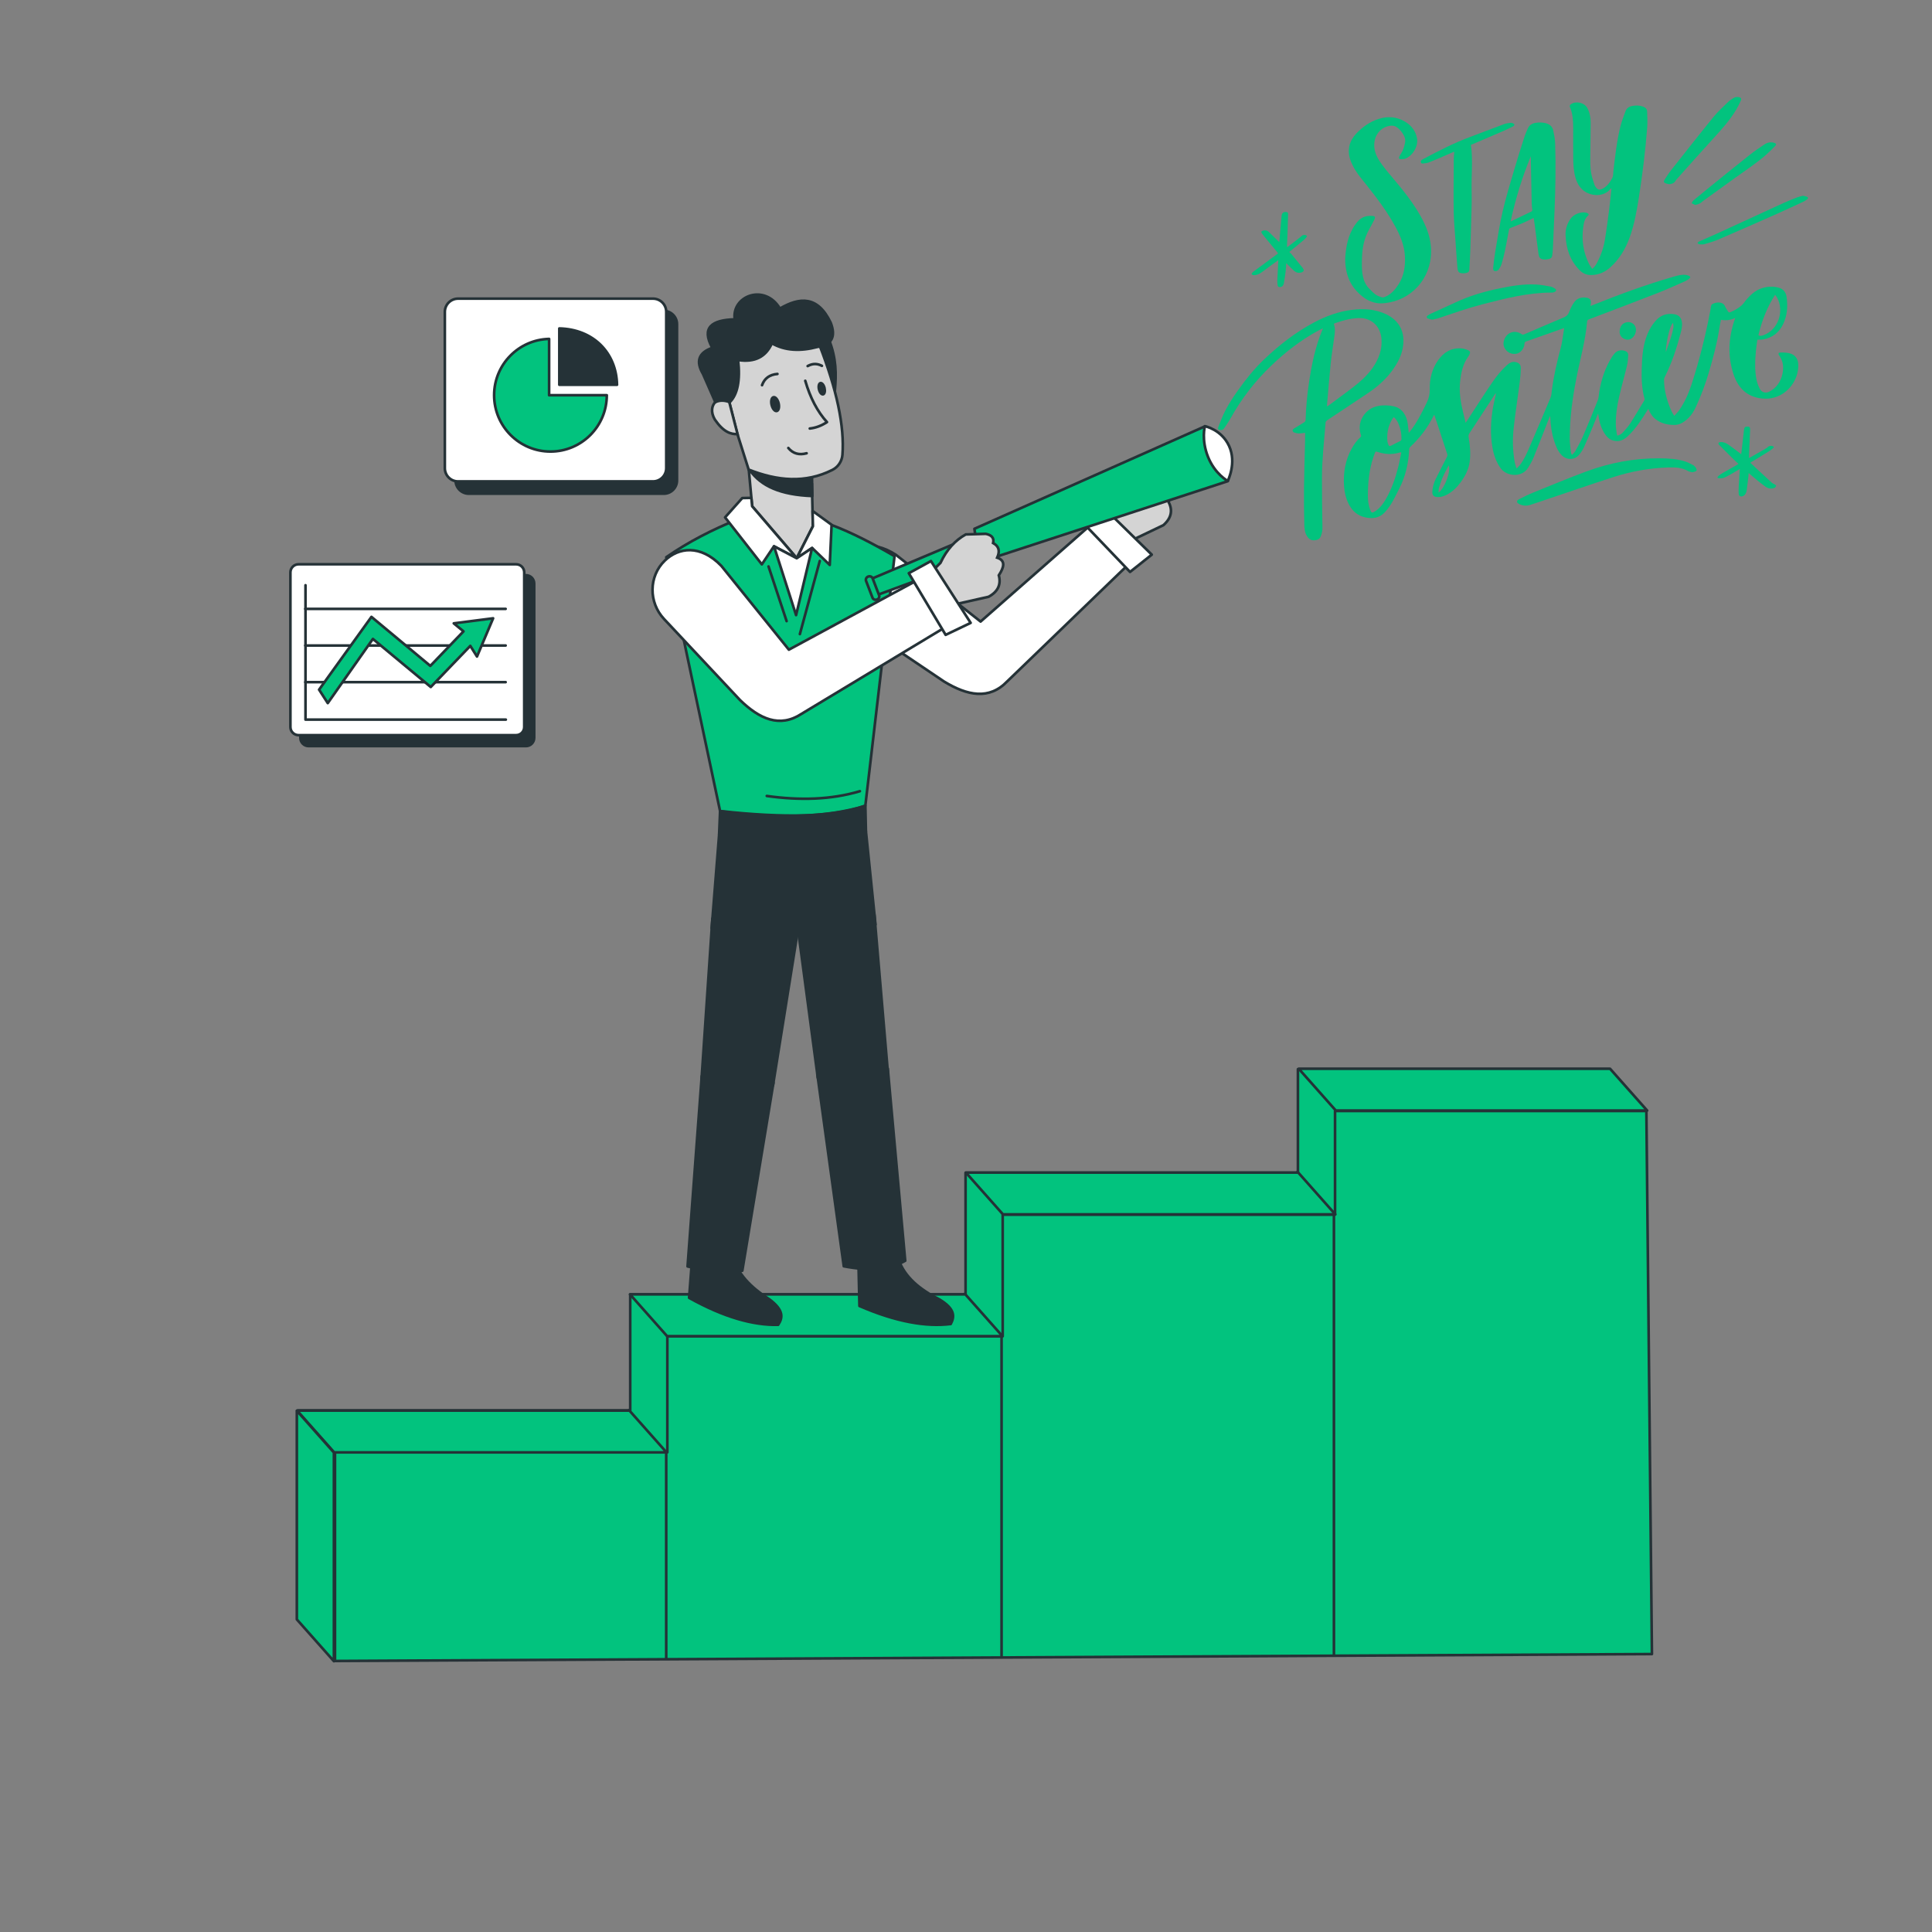 <?xml version="1.0" encoding="UTF-8"?> <svg xmlns="http://www.w3.org/2000/svg" xmlns:xlink="http://www.w3.org/1999/xlink" width="500" zoomAndPan="magnify" viewBox="0 0 375 375" height="500" preserveAspectRatio="xMidYMid meet" version="1.0"><rect x="0" y="0" width="375" height="375" fill="#808080" stroke="none"/><defs><clipPath id="6db3c86245"><path d="M 322 18.785 L 338 18.785 L 338 36 L 322 36 Z M 322 18.785 " clip-rule="nonzero"></path></clipPath><clipPath id="4c442da13f"><path d="M 236.309 60 L 273 60 L 273 105 L 236.309 105 Z M 236.309 60 " clip-rule="nonzero"></path></clipPath></defs><path stroke-linecap="round" transform="matrix(0.256, 0, 0, 0.256, 283.047, 300.651)" fill-opacity="1" fill="#ffffff" fill-rule="nonzero" stroke-linejoin="round" d="M 104.673 -261.965 C 104.673 -261.965 62.779 -261.965 62.779 -261.965 C 62.779 -261.965 63.007 75.37 63.007 75.37 C 63.007 75.37 -62.585 75.37 -62.585 75.37 C -62.585 75.37 -62.829 -261.965 -62.829 -261.965 C -62.829 -261.965 -104.677 -261.965 -104.677 -261.965 C -104.677 -261.965 -0.002 -355.367 -0.002 -355.367 C -0.002 -355.367 104.673 -261.965 104.673 -261.965 Z M 104.673 -261.965 " stroke="#253237" stroke-width="2" stroke-opacity="1" stroke-miterlimit="4"></path><path stroke-linecap="round" transform="matrix(0.256, 0, 0, 0.256, 80.993, 128.236)" fill-opacity="1" fill="#253237" fill-rule="nonzero" stroke-linejoin="round" d="M 82.398 64.771 C 82.398 64.771 -82.407 64.771 -82.407 64.771 C -85.85 64.771 -88.638 61.983 -88.638 58.54 C -88.638 58.54 -88.638 -58.536 -88.638 -58.536 C -88.638 -61.979 -85.85 -64.782 -82.407 -64.782 C -82.407 -64.782 82.398 -64.782 82.398 -64.782 C 85.841 -64.782 88.644 -61.979 88.644 -58.536 C 88.644 -58.536 88.644 58.54 88.644 58.54 C 88.644 61.983 85.841 64.771 82.398 64.771 Z M 82.398 64.771 " stroke="#253237" stroke-width="2" stroke-opacity="1" stroke-miterlimit="4"></path><path stroke-linecap="round" transform="matrix(0.256, 0, 0, 0.256, 80.672, 128.76)" fill-opacity="1" fill="#253237" fill-rule="nonzero" stroke-linejoin="round" d="M -75.945 -50.951 C -75.945 -50.951 -75.945 50.952 -75.945 50.952 C -75.945 50.952 75.957 50.952 75.957 50.952 " stroke="#253237" stroke-width="2" stroke-opacity="1" stroke-miterlimit="4"></path><path stroke-linecap="round" transform="matrix(0.256, 0, 0, 0.256, 55.051, 108.219)" fill="none" stroke-linejoin="round" d="M 23.979 47.225 C 23.979 47.225 175.881 47.225 175.881 47.225 " stroke="#253237" stroke-width="2" stroke-opacity="1" stroke-miterlimit="4"></path><path stroke-linecap="round" transform="matrix(0.256, 0, 0, 0.256, 55.051, 108.219)" fill="none" stroke-linejoin="round" d="M 23.979 74.998 C 23.979 74.998 175.881 74.998 175.881 74.998 " stroke="#253237" stroke-width="2" stroke-opacity="1" stroke-miterlimit="4"></path><path stroke-linecap="round" transform="matrix(0.256, 0, 0, 0.256, 55.051, 108.219)" fill="none" stroke-linejoin="round" d="M 23.979 102.755 C 23.979 102.755 175.881 102.755 175.881 102.755 " stroke="#253237" stroke-width="2" stroke-opacity="1" stroke-miterlimit="4"></path><path stroke-linecap="round" transform="matrix(0.256, 0, 0, 0.256, 79.061, 126.11)" fill-opacity="1" fill="#ffffff" fill-rule="nonzero" stroke-linejoin="round" d="M 82.499 64.773 C 82.499 64.773 -82.489 64.773 -82.489 64.773 C -85.887 64.773 -88.644 62.03 -88.644 58.633 C -88.644 58.633 -88.644 -58.626 -88.644 -58.626 C -88.644 -62.023 -85.887 -64.78 -82.489 -64.78 C -82.489 -64.78 82.499 -64.78 82.499 -64.78 C 85.881 -64.78 88.638 -62.023 88.638 -58.626 C 88.638 -58.626 88.638 58.633 88.638 58.633 C 88.638 62.03 85.881 64.773 82.499 64.773 Z M 82.499 64.773 " stroke="#253237" stroke-width="2" stroke-opacity="1" stroke-miterlimit="4"></path><path stroke-linecap="round" transform="matrix(0.256, 0, 0, 0.256, 78.74, 126.634)" fill="none" stroke-linejoin="round" d="M -75.951 -50.949 C -75.951 -50.949 -75.951 50.954 -75.951 50.954 C -75.951 50.954 75.951 50.954 75.951 50.954 " stroke="#253237" stroke-width="2" stroke-opacity="1" stroke-miterlimit="4"></path><path stroke-linecap="round" transform="matrix(0.256, 0, 0, 0.256, 55.051, 108.219)" fill="none" stroke-linejoin="round" d="M 16.438 38.923 C 16.438 38.923 168.34 38.923 168.34 38.923 " stroke="#253237" stroke-width="2" stroke-opacity="1" stroke-miterlimit="4"></path><path stroke-linecap="round" transform="matrix(0.256, 0, 0, 0.256, 55.051, 108.219)" fill="none" stroke-linejoin="round" d="M 16.438 66.695 C 16.438 66.695 168.34 66.695 168.34 66.695 " stroke="#253237" stroke-width="2" stroke-opacity="1" stroke-miterlimit="4"></path><path stroke-linecap="round" transform="matrix(0.256, 0, 0, 0.256, 55.051, 108.219)" fill="none" stroke-linejoin="round" d="M 16.438 94.467 C 16.438 94.467 168.34 94.467 168.34 94.467 " stroke="#253237" stroke-width="2" stroke-opacity="1" stroke-miterlimit="4"></path><path stroke-linecap="round" transform="matrix(0.256, 0, 0, 0.256, 78.825, 128.104)" fill-opacity="1" fill="#02c37e" fill-rule="nonzero" stroke-linejoin="round" d="M -65.982 22.493 C -65.982 22.493 -26.281 -32.701 -26.281 -32.701 C -26.281 -32.701 18.371 4.471 18.371 4.471 C 18.371 4.471 43.508 -21.717 43.508 -21.717 C 43.508 -21.717 36.134 -27.781 36.134 -27.781 C 36.134 -27.781 65.979 -31.62 65.979 -31.62 C 65.979 -31.62 53.745 -2.629 53.745 -2.629 C 53.745 -2.629 48.672 -10.703 48.672 -10.703 C 48.672 -10.703 18.691 20.482 18.691 20.482 C 18.691 20.482 -25.184 -15.959 -25.184 -15.959 C -25.184 -15.959 -59.4 32.7 -59.4 32.7 C -59.4 32.7 -65.982 22.493 -65.982 22.493 Z M -65.982 22.493 " stroke="#253237" stroke-width="2" stroke-opacity="1" stroke-miterlimit="4"></path><path stroke-linecap="round" transform="matrix(0.256, 0, 0, 0.256, 109.918, 78.09)" fill-opacity="1" fill="#253237" fill-rule="nonzero" stroke-linejoin="round" d="M 73.888 69.287 C 73.888 69.287 -73.886 69.287 -73.886 69.287 C -79.431 69.287 -83.94 64.792 -83.94 59.247 C -83.94 59.247 -83.94 -59.246 -83.94 -59.246 C -83.94 -64.791 -79.431 -69.285 -73.886 -69.285 C -73.886 -69.285 73.888 -69.285 73.888 -69.285 C 79.433 -69.285 83.927 -64.791 83.927 -59.246 C 83.927 -59.246 83.927 59.247 83.927 59.247 C 83.927 64.792 79.433 69.287 73.888 69.287 Z M 73.888 69.287 " stroke="#253237" stroke-width="2" stroke-opacity="1" stroke-miterlimit="4"></path><path stroke-linecap="round" transform="matrix(0.256, 0, 0, 0.256, 107.83, 75.704)" fill-opacity="1" fill="#ffffff" fill-rule="nonzero" stroke-linejoin="round" d="M 73.894 69.282 C 73.894 69.282 -73.895 69.282 -73.895 69.282 C -79.44 69.282 -83.934 64.788 -83.934 59.243 C -83.934 59.243 -83.934 -59.235 -83.934 -59.235 C -83.934 -64.795 -79.44 -69.29 -73.895 -69.29 C -73.895 -69.29 73.894 -69.29 73.894 -69.29 C 79.439 -69.29 83.933 -64.795 83.933 -59.235 C 83.933 -59.235 83.933 59.243 83.933 59.243 C 83.933 64.788 79.439 69.282 73.894 69.282 Z M 73.894 69.282 " stroke="#253237" stroke-width="2" stroke-opacity="1" stroke-miterlimit="4"></path><path stroke-linecap="round" transform="matrix(0.256, 0, 0, 0.256, 106.845, 76.715)" fill-opacity="1" fill="#02c37e" fill-rule="nonzero" stroke-linejoin="round" d="M 42.712 -0.015 C 42.712 23.583 23.577 42.702 -0.005 42.702 C -23.588 42.702 -42.723 23.583 -42.723 -0.015 C -42.723 -23.263 -24.137 -42.153 -1.026 -42.702 C -1.026 -42.702 -1.026 -0.015 -1.026 -0.015 C -1.026 -0.015 42.712 -0.015 42.712 -0.015 Z M 42.712 -0.015 " stroke="#253237" stroke-width="2" stroke-opacity="1" stroke-miterlimit="4"></path><path stroke-linecap="round" transform="matrix(0.256, 0, 0, 0.256, 114.161, 69.219)" fill-opacity="1" fill="#253237" fill-rule="nonzero" stroke-linejoin="round" d="M -21.865 -21.359 C -21.865 -21.359 -21.865 21.358 -21.865 21.358 C -21.865 21.358 21.873 21.358 21.873 21.358 C 21.416 -2.956 3.82 -20.78 -21.865 -21.359 Z M -21.865 -21.359 " stroke="#253237" stroke-width="2" stroke-opacity="1" stroke-miterlimit="4"></path><path stroke-linecap="round" transform="matrix(0.256, 0, 0, 0.256, 185.624, 260.896)" fill-opacity="1" fill="#02c37e" fill-rule="nonzero" stroke-linejoin="round" d="M -499.256 208.491 C -499.256 208.491 -499.256 50.282 -499.256 50.282 C -499.256 50.282 -247.265 50.282 -247.265 50.282 C -247.265 50.282 -247.265 -37.711 -247.265 -37.711 C -247.265 -37.711 6.997 -37.711 6.997 -37.711 C 6.997 -37.711 6.997 -129.91 6.997 -129.91 C 6.997 -129.91 258.989 -129.91 258.989 -129.91 C 258.989 -129.91 258.989 -208.489 258.989 -208.489 C 258.989 -208.489 495.046 -208.489 495.046 -208.489 C 495.046 -208.489 499.25 203.251 499.25 203.251 C 499.25 203.251 -499.256 208.491 -499.256 208.491 Z M -499.256 208.491 " stroke="#253237" stroke-width="2" stroke-opacity="1" stroke-miterlimit="4"></path><path stroke-linecap="round" transform="matrix(0.256, 0, 0, 0.256, 56.329, 206.155)" fill="none" stroke-linejoin="round" d="M 256.986 263.772 C 256.986 263.772 256.986 420.58 256.986 420.58 " stroke="#253237" stroke-width="2" stroke-opacity="1" stroke-miterlimit="4"></path><path stroke-linecap="round" transform="matrix(0.256, 0, 0, 0.256, 56.329, 206.155)" fill="none" stroke-linejoin="round" d="M 511.248 175.779 C 511.248 175.779 511.248 419.163 511.248 419.163 " stroke="#253237" stroke-width="2" stroke-opacity="1" stroke-miterlimit="4"></path><path stroke-linecap="round" transform="matrix(0.256, 0, 0, 0.256, 56.329, 206.155)" fill="none" stroke-linejoin="round" d="M 763.24 83.58 C 763.24 83.58 763.24 417.731 763.24 417.731 " stroke="#253237" stroke-width="2" stroke-opacity="1" stroke-miterlimit="4"></path><path stroke-linecap="round" transform="matrix(0.256, 0, 0, 0.256, 192.83, 269.02)" fill-opacity="1" fill="#02c37e" fill-rule="nonzero" stroke-linejoin="round" d="M -499.254 208.495 C -499.254 208.495 -499.254 50.286 -499.254 50.286 C -499.254 50.286 -247.262 50.286 -247.262 50.286 C -247.262 50.286 -247.262 -37.723 -247.262 -37.723 C -247.262 -37.723 7 -37.723 7 -37.723 C 7 -37.723 7 -129.906 7 -129.906 C 7 -129.906 258.991 -129.906 258.991 -129.906 C 258.991 -129.906 258.991 -208.485 258.991 -208.485 C 258.991 -208.485 495.048 -208.485 495.048 -208.485 C 495.048 -208.485 499.253 203.254 499.253 203.254 C 499.253 203.254 -499.254 208.495 -499.254 208.495 Z M -499.254 208.495 " stroke="#253237" stroke-width="2" stroke-opacity="1" stroke-miterlimit="4"></path><path stroke-linecap="round" transform="matrix(0.256, 0, 0, 0.256, 56.329, 206.155)" fill="none" stroke-linejoin="round" d="M 285.094 295.46 C 285.094 295.46 285.094 452.267 285.094 452.267 " stroke="#253237" stroke-width="2" stroke-opacity="1" stroke-miterlimit="4"></path><path stroke-linecap="round" transform="matrix(0.256, 0, 0, 0.256, 56.329, 206.155)" fill="none" stroke-linejoin="round" d="M 539.356 207.451 C 539.356 207.451 539.356 450.851 539.356 450.851 " stroke="#253237" stroke-width="2" stroke-opacity="1" stroke-miterlimit="4"></path><path stroke-linecap="round" transform="matrix(0.256, 0, 0, 0.256, 56.329, 206.155)" fill="none" stroke-linejoin="round" d="M 791.347 115.268 C 791.347 115.268 791.347 449.419 791.347 449.419 " stroke="#253237" stroke-width="2" stroke-opacity="1" stroke-miterlimit="4"></path><path stroke-linecap="round" transform="matrix(0.256, 0, 0, 0.256, 93.519, 277.853)" fill-opacity="1" fill="#02c37e" fill-rule="nonzero" stroke-linejoin="round" d="M -140.049 -15.849 C -140.049 -15.849 -111.942 15.839 -111.942 15.839 C -111.942 15.839 140.05 15.839 140.05 15.839 C 140.05 15.839 111.942 -15.849 111.942 -15.849 C 111.942 -15.849 -140.049 -15.849 -140.049 -15.849 Z M -140.049 -15.849 " stroke="#253237" stroke-width="2" stroke-opacity="1" stroke-miterlimit="4"></path><path stroke-linecap="round" transform="matrix(0.256, 0, 0, 0.256, 61.214, 298.135)" fill-opacity="1" fill="#02c37e" fill-rule="nonzero" stroke-linejoin="round" d="M -14.057 63.259 C -14.057 63.259 14.05 94.947 14.05 94.947 C 14.05 94.947 14.05 -63.262 14.05 -63.262 C 14.05 -63.262 -14.057 -94.95 -14.057 -94.95 C -14.057 -94.95 -14.057 63.259 -14.057 63.259 Z M -14.057 63.259 " stroke="#253237" stroke-width="2" stroke-opacity="1" stroke-miterlimit="4"></path><path stroke-linecap="round" transform="matrix(0.256, 0, 0, 0.256, 158.424, 255.287)" fill-opacity="1" fill="#02c37e" fill-rule="nonzero" stroke-linejoin="round" d="M -141.184 -15.836 C -141.184 -15.836 -113.076 15.836 -113.076 15.836 C -113.076 15.836 141.186 15.836 141.186 15.836 C 141.186 15.836 113.078 -15.836 113.078 -15.836 C 113.078 -15.836 -141.184 -15.836 -141.184 -15.836 Z M -141.184 -15.836 " stroke="#253237" stroke-width="2" stroke-opacity="1" stroke-miterlimit="4"></path><path stroke-linecap="round" transform="matrix(0.256, 0, 0, 0.256, 223.327, 231.647)" fill-opacity="1" fill="#02c37e" fill-rule="nonzero" stroke-linejoin="round" d="M -140.047 -15.839 C -140.047 -15.839 -111.939 15.849 -111.939 15.849 C -111.939 15.849 140.037 15.849 140.037 15.849 C 140.037 15.849 111.945 -15.839 111.945 -15.839 C 111.945 -15.839 -140.047 -15.839 -140.047 -15.839 Z M -140.047 -15.839 " stroke="#253237" stroke-width="2" stroke-opacity="1" stroke-miterlimit="4"></path><path stroke-linecap="round" transform="matrix(0.256, 0, 0, 0.256, 285.898, 211.499)" fill-opacity="1" fill="#02c37e" fill-rule="nonzero" stroke-linejoin="round" d="M -132.079 -15.841 C -132.079 -15.841 -103.972 15.847 -103.972 15.847 C -103.972 15.847 132.085 15.847 132.085 15.847 C 132.085 15.847 103.978 -15.841 103.978 -15.841 C 103.978 -15.841 -132.079 -15.841 -132.079 -15.841 Z M -132.079 -15.841 " stroke="#253237" stroke-width="2" stroke-opacity="1" stroke-miterlimit="4"></path><path stroke-linecap="butt" transform="matrix(0.242, 0.086, -0.086, 0.242, 220.81, 98.794)" fill-opacity="1" fill="#d4d4d4" fill-rule="nonzero" stroke-linejoin="miter" d="M -26.426 22.605 C -26.426 22.605 -22.031 2.884 -22.031 2.884 C -23.463 -8.099 -21.811 -17.492 -17.431 -25.523 C -17.431 -25.523 -4.906 -34.014 -4.906 -34.014 C -0.744 -35.633 2.203 -34.931 3.531 -31.135 C 8.506 -31.507 11.288 -28.855 12.058 -23.439 C 18.787 -25.111 20.359 -20.076 20.253 -12.846 C 25.425 -8.051 26.425 -2.167 22.453 5.008 C 22.453 5.008 6.356 21.164 6.356 21.164 C 6.356 21.164 1.314 35.636 1.314 35.636 C 1.314 35.636 -26.426 22.605 -26.426 22.605 Z M -26.426 22.605 " stroke="#253237" stroke-width="2" stroke-opacity="1" stroke-miterlimit="10"></path><path stroke-linecap="round" transform="matrix(0.242, 0.086, -0.086, 0.242, 189.353, 114.122)" fill-opacity="1" fill="#ffffff" fill-rule="nonzero" stroke-linejoin="round" d="M -65.028 -3.436 C -65.028 -3.436 12.101 22.652 12.101 22.652 C 12.101 22.652 68.663 -78.778 68.663 -78.778 C 68.663 -78.778 107.231 -64.103 107.231 -64.103 C 107.231 -64.103 46.214 58.475 46.214 58.475 C 38.073 76.516 21.4 78.767 1.259 74.602 C 1.259 74.602 -80.062 53.699 -80.062 53.699 C -96.629 49.448 -107.24 32.761 -103.222 16.131 C -99.853 2.139 -87.161 -8.755 -65.028 -3.436 Z M -65.028 -3.436 " stroke="#253237" stroke-width="2" stroke-opacity="1" stroke-miterlimit="4"></path><path stroke-linecap="round" transform="matrix(0.242, 0.086, -0.086, 0.242, 216.583, 104.422)" fill-opacity="1" fill="#ffffff" fill-rule="nonzero" stroke-linejoin="round" d="M -20.606 -20.582 C -20.606 -20.582 -29.817 -3.826 -29.817 -3.826 C -29.817 -3.826 18.708 20.575 18.708 20.575 C 18.708 20.575 29.812 2.778 29.812 2.778 C 29.812 2.778 -20.606 -20.582 -20.606 -20.582 Z M -20.606 -20.582 " stroke="#253237" stroke-width="2" stroke-opacity="1" stroke-miterlimit="4"></path><path stroke-linecap="round" transform="matrix(0.256, 0, 0, 0.256, 151.474, 129.8)" fill-opacity="1" fill="#02c37e" fill-rule="nonzero" stroke-linejoin="round" d="M 86.541 -85.341 C 70.118 -94.939 54.076 -103.241 38.781 -109 C 38.781 -109 -32.546 -113.189 -32.546 -113.189 C -51.269 -105.587 -69.413 -96.447 -86.537 -84.564 C -86.537 -84.564 -45.739 107.907 -45.739 107.907 C 2.173 113.193 40.426 112.736 64.405 103.794 C 64.405 103.794 86.541 -85.341 86.541 -85.341 Z M 86.541 -85.341 " stroke="#253237" stroke-width="2" stroke-opacity="1" stroke-miterlimit="4"></path><path stroke-linecap="butt" transform="matrix(0.256, 0, 0, 0.256, 151.495, 99.069)" fill-opacity="1" fill="#d4d4d4" fill-rule="nonzero" stroke-linejoin="miter" d="M -24.54 -36.193 C -24.54 -36.193 -21.493 -3.18 -21.493 -3.18 C -21.493 -3.18 12.282 36.186 12.282 36.186 C 12.282 36.186 24.545 11.978 24.545 11.978 C 24.545 11.978 23.814 -19.922 23.814 -19.922 C 23.814 -19.922 -24.54 -36.193 -24.54 -36.193 Z M -24.54 -36.193 " stroke="#253237" stroke-width="2" stroke-opacity="1" stroke-miterlimit="10"></path><path stroke-linecap="round" transform="matrix(0.256, 0, 0, 0.256, 147.683, 103.09)" fill-opacity="1" fill="#ffffff" fill-rule="nonzero" stroke-linejoin="round" d="M 27.152 20.504 C 27.152 20.504 9.937 11.47 9.937 11.47 C 9.937 11.47 0.735 25.211 0.735 25.211 C 0.735 25.211 -27.144 -10.422 -27.144 -10.422 C -27.144 -10.422 -14.103 -25.062 -14.103 -25.062 C -14.103 -25.062 -7.217 -25.214 -7.217 -25.214 C -7.217 -25.214 -6.623 -18.862 -6.623 -18.862 C -6.623 -18.862 27.152 20.504 27.152 20.504 Z M 27.152 20.504 " stroke="#253237" stroke-width="2" stroke-opacity="1" stroke-miterlimit="4"></path><path stroke-linecap="round" transform="matrix(0.256, 0, 0, 0.256, 158.03, 104.417)" fill-opacity="1" fill="#ffffff" fill-rule="nonzero" stroke-linejoin="round" d="M -13.203 15.328 C -13.203 15.328 -1.564 7.574 -1.564 7.574 C -1.564 7.574 11.812 20.477 11.812 20.477 C 11.812 20.477 13.213 -10.007 13.213 -10.007 C 13.213 -10.007 -1.214 -20.488 -1.214 -20.488 C -1.214 -20.488 -0.94 -8.88 -0.94 -8.88 C -0.94 -8.88 -13.203 15.328 -13.203 15.328 Z M -13.203 15.328 " stroke="#253237" stroke-width="2" stroke-opacity="1" stroke-miterlimit="4"></path><path stroke-linecap="round" transform="matrix(0.256, 0, 0, 0.256, 153.828, 160.303)" fill-opacity="1" fill="#253237" fill-rule="nonzero" stroke-linejoin="round" d="M 55.224 -15.165 C 55.224 -15.165 55.651 4.091 55.651 4.091 C 22.059 15.167 -15.478 14.74 -55.651 6.62 C -55.651 6.62 -54.935 -11.052 -54.935 -11.052 C -12.005 -5.491 25.38 -6.131 55.224 -15.165 Z M 55.224 -15.165 " stroke="#253237" stroke-width="2" stroke-opacity="1" stroke-miterlimit="4"></path><path stroke-linecap="round" transform="matrix(0.256, 0, 0, 0.256, 154.034, 170.773)" fill-opacity="1" fill="#253237" fill-rule="nonzero" stroke-linejoin="round" d="M 54.85 -36.743 C 54.85 -36.743 62.101 33.929 62.101 33.929 C 62.101 33.929 -62.104 36.748 -62.104 36.748 C -62.104 36.748 -56.452 -34.214 -56.452 -34.214 C -56.452 -34.214 54.85 -36.743 54.85 -36.743 Z M 54.85 -36.743 " stroke="#253237" stroke-width="2" stroke-opacity="1" stroke-miterlimit="4"></path><path stroke-linecap="round" transform="matrix(0.256, 0, 0, 0.256, 163.418, 193.349)" fill-opacity="1" fill="#253237" fill-rule="nonzero" stroke-linejoin="round" d="M 24.632 -61.584 C 24.632 -61.584 34.793 57.35 34.793 57.35 C 34.793 57.35 -18.283 61.936 -18.283 61.936 C -18.283 61.936 -34.797 -61.935 -34.797 -61.935 C -34.797 -61.935 24.632 -61.584 24.632 -61.584 Z M 24.632 -61.584 " stroke="#253237" stroke-width="2" stroke-opacity="1" stroke-miterlimit="4"></path><path stroke-linecap="round" transform="matrix(0.256, 0, 0, 0.256, 167.169, 227.09)" fill-opacity="1" fill="#253237" fill-rule="nonzero" stroke-linejoin="round" d="M 20.106 -76.889 C 20.106 -76.889 33.33 68.827 33.33 68.827 C 22.056 75.332 6.685 76.886 -13.242 73.017 C -13.242 73.017 -33.32 -72.761 -33.32 -72.761 C -33.32 -72.761 20.106 -76.889 20.106 -76.889 Z M 20.106 -76.889 " stroke="#253237" stroke-width="2" stroke-opacity="1" stroke-miterlimit="4"></path><path stroke-linecap="round" transform="matrix(0.256, 0, 0, 0.256, 145.661, 194.484)" fill-opacity="1" fill="#253237" fill-rule="nonzero" stroke-linejoin="round" d="M 37.14 -61.759 C 37.14 -61.759 17.092 63.285 17.092 63.285 C 17.092 63.285 -37.143 59.522 -37.143 59.522 C -37.143 59.522 -28.84 -63.283 -28.84 -63.283 C -28.84 -63.283 37.14 -61.759 37.14 -61.759 Z M 37.14 -61.759 " stroke="#253237" stroke-width="2" stroke-opacity="1" stroke-miterlimit="4"></path><path stroke-linecap="round" transform="matrix(0.256, 0, 0, 0.256, 141.792, 227.974)" fill-opacity="1" fill="#253237" fill-rule="nonzero" stroke-linejoin="round" d="M 32.561 -69.657 C 32.561 -69.657 8.933 72.937 8.933 72.937 C -4.671 74.628 -18.519 73.302 -32.566 69.676 C -32.566 69.676 -21.81 -74.624 -21.81 -74.624 C -21.81 -74.624 32.561 -69.657 32.561 -69.657 Z M 32.561 -69.657 " stroke="#253237" stroke-width="2" stroke-opacity="1" stroke-miterlimit="4"></path><path stroke-linecap="round" transform="matrix(0.256, 0, 0, 0.256, 176.011, 251.017)" fill-opacity="1" fill="#253237" fill-rule="nonzero" stroke-linejoin="round" d="M -6.258 -25.586 C -1.581 -12.118 9.967 -2.795 24.653 4.655 C 36.703 11.876 36.277 17.741 33.291 23.317 C 14.674 25.587 -7.888 21.793 -35.919 9.652 C -35.919 9.652 -36.696 -24.9 -36.696 -24.9 C -36.696 -24.9 -6.258 -25.586 -6.258 -25.586 Z M -6.258 -25.586 " stroke="#253237" stroke-width="2" stroke-opacity="1" stroke-miterlimit="4"></path><path stroke-linecap="round" transform="matrix(0.256, 0, 0, 0.256, 142.974, 250.168)" fill-opacity="1" fill="#253237" fill-rule="nonzero" stroke-linejoin="round" d="M -3.006 -25.336 C 0.315 -11.472 10.873 -1.037 24.736 7.83 C 36.025 16.208 35.019 22.013 31.485 27.269 C 12.747 27.665 -9.343 21.662 -36.019 6.794 C -36.019 6.794 -33.368 -27.667 -33.368 -27.667 C -33.368 -27.667 -3.006 -25.336 -3.006 -25.336 Z M -3.006 -25.336 " stroke="#253237" stroke-width="2" stroke-opacity="1" stroke-miterlimit="4"></path><path stroke-linecap="round" transform="matrix(0.256, 0, 0, 0.256, 153.929, 112.718)" fill-opacity="1" fill="#ffffff" fill-rule="nonzero" stroke-linejoin="round" d="M 14.429 -24.797 C 14.429 -24.797 2.302 26.085 2.302 26.085 C 2.302 26.085 -14.425 -26.077 -14.425 -26.077 C -14.425 -26.077 2.79 -17.043 2.79 -17.043 C 2.79 -17.043 14.429 -24.797 14.429 -24.797 Z M 14.429 -24.797 " stroke="#253237" stroke-width="2" stroke-opacity="1" stroke-miterlimit="4"></path><path stroke-linecap="round" transform="matrix(0.256, 0, 0, 0.256, 157.185, 115.982)" fill-opacity="1" fill="#ffffff" fill-rule="nonzero" stroke-linejoin="round" d="M 7.551 -27.718 C 7.551 -27.718 -7.546 27.719 -7.546 27.719 " stroke="#253237" stroke-width="2" stroke-opacity="1" stroke-miterlimit="4"></path><path stroke-linecap="round" transform="matrix(0.256, 0, 0, 0.256, 150.925, 115.255)" fill-opacity="1" fill="#ffffff" fill-rule="nonzero" stroke-linejoin="round" d="M -6.852 -20.74 C -6.852 -20.74 6.859 20.728 6.859 20.728 " stroke="#253237" stroke-width="2" stroke-opacity="1" stroke-miterlimit="4"></path><path stroke-linecap="round" transform="matrix(0.256, 0, 0, 0.256, 157.867, 154.483)" fill="none" stroke-linejoin="round" d="M 35.299 -3.558 C 13.438 2.963 -10.297 3.557 -35.297 0.053 " stroke="#253237" stroke-width="2" stroke-opacity="1" stroke-miterlimit="4"></path><path stroke-linecap="round" transform="matrix(0.256, 0, 0, 0.256, 151.463, 94.655)" fill-opacity="1" fill="#253237" fill-rule="nonzero" stroke-linejoin="round" d="M 23.941 -12.626 C 23.941 -12.626 24.215 6.356 24.215 6.356 C 0.191 5.442 -14.632 -1.093 -23.285 -13.433 C -4.669 -10.112 7.747 -12.001 23.941 -12.626 Z M 23.941 -12.626 " stroke="#253237" stroke-width="2" stroke-opacity="1" stroke-miterlimit="4"></path><path stroke-linecap="round" transform="matrix(0.249, -0.061, 0.061, 0.249, 185.694, 107.19)" fill-opacity="1" fill="#02c37e" fill-rule="nonzero" stroke-linejoin="round" d="M 68.296 1.959 C 68.296 1.959 -66.679 17.17 -66.679 17.17 C -66.679 17.17 -68.294 4.313 -68.294 4.313 C -68.294 4.313 65.874 -17.169 65.874 -17.169 C 65.874 -17.169 68.296 1.959 68.296 1.959 Z M 68.296 1.959 " stroke="#253237" stroke-width="2" stroke-opacity="1" stroke-miterlimit="4"></path><path stroke-linecap="round" transform="matrix(0.249, -0.061, 0.061, 0.249, 213.741, 95.454)" fill-opacity="1" fill="#02c37e" fill-rule="nonzero" stroke-linejoin="round" d="M 95.015 15.005 C 95.015 15.005 -96.583 29.43 -96.583 29.43 C -99.932 22.014 -101.077 13.682 -99.895 4.37 C -99.895 4.37 88.054 -29.423 88.054 -29.423 C 98.123 -19.737 101.073 2.973 95.015 15.005 Z M 95.015 15.005 " stroke="#253237" stroke-width="2" stroke-opacity="1" stroke-miterlimit="4"></path><path stroke-linecap="round" transform="matrix(0.249, -0.061, 0.061, 0.249, 236.678, 87.894)" fill-opacity="1" fill="#ffffff" fill-rule="nonzero" stroke-linejoin="round" d="M -5.859 -22.216 C -5.859 -22.216 -11.047 -12.951 -9.078 0.95 C -7.095 14.855 1.102 22.212 1.102 22.212 C 1.102 22.212 11.049 10.574 8.378 -3.28 C 5.771 -16.821 -5.859 -22.216 -5.859 -22.216 Z M -5.859 -22.216 " stroke="#253237" stroke-width="2" stroke-opacity="1" stroke-miterlimit="4"></path><path stroke-linecap="round" transform="matrix(0.249, -0.061, 0.061, 0.249, 169.367, 114.142)" fill-opacity="1" fill="#02c37e" fill-rule="nonzero" stroke-linejoin="round" d="M 1.16 9.238 C -0.299 9.428 -1.617 8.475 -1.787 7.131 C -1.787 7.131 -3.504 -6.458 -3.504 -6.458 C -3.671 -7.817 -2.626 -9.065 -1.167 -9.255 C 0.288 -9.429 1.61 -8.491 1.792 -7.128 C 1.792 -7.128 3.494 6.456 3.494 6.456 C 3.661 7.815 2.63 9.067 1.16 9.238 Z M 1.16 9.238 " stroke="#253237" stroke-width="2" stroke-opacity="1" stroke-miterlimit="4"></path><path stroke-linecap="butt" transform="matrix(0.238, 0.096, -0.096, 0.238, 187.277, 111.499)" fill-opacity="1" fill="#d4d4d4" fill-rule="nonzero" stroke-linejoin="miter" d="M -28.28 17.361 C -28.28 17.361 -20.377 -1.227 -20.377 -1.227 C -19.795 -12.273 -16.442 -21.218 -10.686 -28.324 C -10.686 -28.324 3.175 -34.4 3.175 -34.4 C 7.56 -35.218 10.334 -34.006 10.944 -30.013 C 15.905 -29.487 18.165 -26.374 17.94 -20.911 C 24.85 -21.336 25.476 -16.085 24.068 -8.993 C 28.286 -3.352 28.199 2.614 22.969 8.949 C 22.969 8.949 4.218 21.913 4.218 21.913 C 4.218 21.913 -3.386 35.221 -3.386 35.221 C -3.386 35.221 -28.28 17.361 -28.28 17.361 Z M -28.28 17.361 " stroke="#253237" stroke-width="2" stroke-opacity="1" stroke-miterlimit="10"></path><path stroke-linecap="round" transform="matrix(0.238, 0.096, -0.096, 0.238, 153.47, 121.851)" fill-opacity="1" fill="#ffffff" fill-rule="nonzero" stroke-linejoin="round" d="M -66.176 -23.806 C -66.176 -23.806 4.933 15.886 4.933 15.886 C 4.933 15.886 78.994 -73.575 78.994 -73.575 C 78.994 -73.575 114.256 -52.132 114.256 -52.132 C 114.256 -52.132 31.963 57.298 31.963 57.298 C 20.671 73.557 3.867 72.755 -15.17 65 C -15.17 65 -91.341 29.653 -91.341 29.653 C -106.854 22.447 -114.255 4.126 -107.292 -11.502 C -101.43 -24.648 -86.966 -33.054 -66.176 -23.806 Z M -66.176 -23.806 " stroke="#253237" stroke-width="2" stroke-opacity="1" stroke-miterlimit="4"></path><path stroke-linecap="round" transform="matrix(0.238, 0.096, -0.096, 0.238, 182.369, 116.163)" fill-opacity="1" fill="#ffffff" fill-rule="nonzero" stroke-linejoin="round" d="M -16.626 -23.809 C -16.626 -23.809 -28.723 -9.015 -28.723 -9.015 C -28.723 -9.015 14.555 23.813 14.555 23.813 C 14.555 23.813 28.724 8.33 28.724 8.33 C 28.724 8.33 -16.626 -23.809 -16.626 -23.809 Z M -16.626 -23.809 " stroke="#253237" stroke-width="2" stroke-opacity="1" stroke-miterlimit="4"></path><path stroke-linecap="round" transform="matrix(0.251, -0.054, 0.054, 0.251, 161.157, 70.904)" fill-opacity="1" fill="#253237" fill-rule="nonzero" stroke-linejoin="round" d="M 3.081 -19.226 C 5.694 -4.054 2.964 7.841 -0.576 19.22 C -0.576 19.22 -5.698 -18.532 -5.698 -18.532 C -5.698 -18.532 3.081 -19.226 3.081 -19.226 Z M 3.081 -19.226 " stroke="#253237" stroke-width="2" stroke-opacity="1" stroke-miterlimit="4"></path><path stroke-linecap="butt" transform="matrix(0.251, -0.054, 0.054, 0.251, 151.878, 77.785)" fill-opacity="1" fill="#d4d4d4" fill-rule="nonzero" stroke-linejoin="miter" d="M -39.575 -7.387 C -39.575 -7.387 -38.672 16.657 -38.672 16.657 C -38.672 16.657 -35.955 45.482 -35.955 45.482 C -16.562 58.462 3.786 64.791 25.856 59.057 C 30.59 57.826 34.326 54.201 35.714 49.528 C 41.841 28.888 41.931 0.491 36.187 -35.447 C 18.469 -64.784 -19.179 -62.116 -41.939 -37.056 C -41.939 -37.056 -39.575 -7.387 -39.575 -7.387 Z M -39.575 -7.387 " stroke="#253237" stroke-width="2" stroke-opacity="1" stroke-miterlimit="10"></path><path stroke-linecap="butt" transform="matrix(0.251, -0.054, 0.054, 0.251, 139.93, 80.677)" fill-opacity="1" fill="#d4d4d4" fill-rule="nonzero" stroke-linejoin="miter" d="M 8.348 -8.674 C 3.513 -16.298 -9.35 -10.932 -5.11 1.955 C -0.66 12.69 4.297 15.37 9.35 16.295 C 9.35 16.295 8.348 -8.674 8.348 -8.674 Z M 8.348 -8.674 " stroke="#253237" stroke-width="2" stroke-opacity="1" stroke-miterlimit="10"></path><path stroke-linecap="round" transform="matrix(0.251, -0.054, 0.054, 0.251, 148.232, 65.81)" fill-opacity="1" fill="#253237" fill-rule="nonzero" stroke-linejoin="round" d="M -35.077 41.255 C -28.239 36.812 -23.823 27.163 -22.249 11.422 C -10.223 16.019 -1.141 13.396 5.372 4.429 C 14.045 12.173 25.359 14.997 38.535 14.356 C 49.521 15.147 53.866 9.689 52.104 -1.453 C 46.801 -23.571 33.244 -25.302 16.835 -19.962 C 9.549 -41.258 -17.045 -36.958 -18.249 -19.16 C -35.247 -22.359 -44.468 -18.504 -39.361 -1.662 C -50.299 -0.34 -53.872 5.658 -50.422 16.116 C -50.422 16.116 -45.756 38.956 -45.756 38.956 C -42.164 38.041 -38.612 38.988 -35.077 41.255 Z M -35.077 41.255 " stroke="#253237" stroke-width="2" stroke-opacity="1" stroke-miterlimit="4"></path><path stroke-linecap="round" transform="matrix(0.251, -0.054, 0.054, 0.251, 157.94, 78.345)" fill="none" stroke-linejoin="round" d="M -2.608 -18.229 C -1.662 -4.801 1.51 6.518 6.87 15.765 C 1.948 17.657 -2.598 18.227 -6.862 17.767 " stroke="#253237" stroke-width="2" stroke-opacity="1" stroke-miterlimit="4"></path><path stroke-linecap="round" transform="matrix(0.251, -0.054, 0.054, 0.251, 149.384, 73.58)" fill="none" stroke-linejoin="round" d="M 6.586 -2.555 C 0.686 -3.303 -3.702 -1.359 -6.585 3.306 " stroke="#253237" stroke-width="2" stroke-opacity="1" stroke-miterlimit="4"></path><path stroke-linecap="round" transform="matrix(0.251, -0.054, 0.054, 0.251, 158.109, 70.863)" fill="none" stroke-linejoin="round" d="M 5.288 1.725 C 2.56 -0.526 -0.705 -1.722 -5.277 -0.378 " stroke="#253237" stroke-width="2" stroke-opacity="1" stroke-miterlimit="4"></path><path stroke-linecap="round" transform="matrix(0.251, -0.054, 0.054, 0.251, 150.451, 78.438)" fill-opacity="1" fill="#253237" fill-rule="nonzero" stroke-linejoin="round" d="M -2.701 0.061 C -2.633 3.02 -1.364 5.394 0.124 5.354 C 1.609 5.329 2.768 2.897 2.7 -0.062 C 2.631 -3.021 1.363 -5.395 -0.125 -5.355 C -1.614 -5.315 -2.769 -2.898 -2.701 0.061 Z M -2.701 0.061 " stroke="#253237" stroke-width="2" stroke-opacity="1" stroke-miterlimit="4"></path><path stroke-linecap="round" transform="matrix(0.251, -0.054, 0.054, 0.251, 159.503, 75.448)" fill-opacity="1" fill="#253237" fill-rule="nonzero" stroke-linejoin="round" d="M -2.138 0.045 C -2.078 2.457 -1.087 4.382 0.102 4.356 C 1.277 4.327 2.181 2.355 2.136 -0.054 C 2.072 -2.451 1.081 -4.377 -0.093 -4.347 C -1.283 -4.321 -2.187 -2.349 -2.138 0.045 Z M -2.138 0.045 " stroke="#253237" stroke-width="2" stroke-opacity="1" stroke-miterlimit="4"></path><path stroke-linecap="round" transform="matrix(0.251, -0.054, 0.054, 0.251, 154.798, 87.507)" fill="none" stroke-linejoin="round" d="M 6.343 3.246 C 0.402 3.565 -3.817 1.292 -6.346 -3.564 " stroke="#253237" stroke-width="2" stroke-opacity="1" stroke-miterlimit="4"></path><path fill="#02c37e" d="M 309.047 52.188 C 309.535 51.797 309.809 51.34 310.051 50.871 C 310.742 49.535 311.242 48.129 311.488 46.656 C 311.832 44.613 312.09 42.555 312.359 40.496 C 312.512 39.332 312.613 38.164 312.738 36.996 C 312.75 36.859 312.758 36.723 312.773 36.52 C 312.68 36.602 312.629 36.637 312.59 36.68 C 311.41 38.113 309.352 38.086 308.035 37.418 C 306.832 36.809 306.18 35.773 305.809 34.531 C 305.461 33.355 305.383 32.133 305.363 30.918 C 305.332 28.855 305.359 26.789 305.355 24.727 C 305.352 23.383 305.262 22.055 304.73 20.797 C 304.625 20.543 304.719 20.359 304.938 20.211 C 305.941 19.543 307.539 19.922 308.102 20.98 C 308.57 21.855 308.746 22.812 308.75 23.781 C 308.754 25.664 308.691 27.543 308.684 29.422 C 308.676 31.008 308.586 32.598 308.961 34.16 C 309.105 34.75 309.309 35.324 309.5 35.898 C 309.551 36.051 309.641 36.191 309.738 36.324 C 310.113 36.852 310.461 36.93 311.035 36.641 C 311.953 36.184 312.496 35.371 312.953 34.523 C 313.148 34.164 313.102 33.676 313.152 33.246 C 313.504 30.301 313.812 27.348 314.539 24.465 C 314.785 23.488 315.16 22.547 315.504 21.598 C 315.711 21.02 316.164 20.699 316.766 20.574 C 317.496 20.426 318.219 20.438 318.926 20.691 C 319.379 20.852 319.691 21.164 319.707 21.641 C 319.742 22.68 319.801 23.727 319.719 24.762 C 319.367 29.258 318.828 33.734 318.125 38.188 C 317.695 40.906 317.234 43.617 316.273 46.211 C 315.457 48.402 314.281 50.367 312.508 51.934 C 311.496 52.828 310.316 53.344 308.949 53.387 C 308.035 53.414 307.281 53.125 306.605 52.445 C 304.719 50.551 303.969 48.219 303.875 45.633 C 303.832 44.504 304.168 43.445 304.812 42.496 C 305.414 41.609 306.781 41.051 307.836 41.27 C 307.961 41.297 308.09 41.348 308.199 41.414 C 308.363 41.516 308.418 41.691 308.266 41.824 C 307.527 42.457 307.398 43.355 307.289 44.211 C 306.977 46.621 307.316 48.957 308.398 51.156 C 308.57 51.508 308.816 51.824 309.047 52.188 Z M 309.047 52.188 " fill-opacity="1" fill-rule="nonzero"></path><path fill="#02c37e" d="M 261.098 50.215 C 261.219 48.07 261.586 45.738 262.984 43.688 C 263.516 42.902 264.152 42.23 265.105 42 C 265.539 41.891 266.012 41.879 266.457 41.918 C 266.895 41.957 266.98 42.195 266.781 42.586 C 266.434 43.262 266.082 43.941 265.711 44.605 C 264.805 46.23 264.441 47.992 264.371 49.828 C 264.324 51.098 264.277 52.371 264.539 53.629 C 264.734 54.559 265.121 55.402 265.816 56.078 C 266.203 56.461 266.574 56.871 267.016 57.18 C 267.371 57.43 267.809 57.582 268.23 57.707 C 268.414 57.762 268.66 57.688 268.855 57.605 C 270.023 57.121 270.805 56.211 271.465 55.176 C 272.523 53.52 272.785 51.68 272.695 49.77 C 272.594 47.617 271.777 45.695 270.754 43.84 C 269.184 40.992 267.23 38.406 265.207 35.867 C 264.258 34.68 263.246 33.527 262.578 32.145 C 262.387 31.754 262.195 31.359 262.066 30.945 C 261.449 29.008 261.945 27.277 263.309 25.859 C 264.492 24.629 265.895 23.625 267.566 23.09 C 269.344 22.52 271.078 22.641 272.684 23.594 C 273.938 24.336 274.809 25.438 275.051 26.91 C 275.301 28.422 274.164 30.297 272.723 30.809 C 272.445 30.906 272.125 30.906 271.828 30.891 C 271.555 30.883 271.48 30.672 271.582 30.445 C 271.672 30.227 271.797 30.016 271.93 29.816 C 272.352 29.168 272.578 28.445 272.715 27.691 C 272.797 27.254 272.746 26.824 272.551 26.418 C 272.207 25.711 271.723 25.102 271.07 24.668 C 270.52 24.297 269.871 24.355 269.266 24.531 C 267.883 24.922 266.902 26.207 266.762 27.684 C 266.645 28.883 266.969 29.949 267.59 30.965 C 268.422 32.328 269.477 33.516 270.5 34.734 C 272.438 37.047 274.32 39.402 275.793 42.047 C 276.793 43.852 277.555 45.738 277.734 47.816 C 278.211 53.293 274.641 57.707 269.766 58.688 C 268.707 58.902 267.633 59 266.59 58.68 C 266.004 58.5 265.414 58.25 264.918 57.898 C 262.328 56.062 261.105 53.637 261.098 50.215 Z M 261.098 50.215 " fill-opacity="1" fill-rule="nonzero"></path><path fill="#02c37e" d="M 297.68 42.297 C 296.934 42.652 296.246 43.004 295.535 43.309 C 294.738 43.652 293.914 43.945 293.109 44.273 C 293.02 44.312 292.926 44.445 292.902 44.547 C 292.637 45.91 292.402 47.281 292.121 48.641 C 291.938 49.512 291.711 50.375 291.457 51.227 C 291.352 51.586 291.156 51.922 290.957 52.246 C 290.871 52.391 290.695 52.52 290.535 52.574 C 290.066 52.73 289.766 52.508 289.816 52.023 C 289.934 50.957 290.047 49.887 290.23 48.828 C 290.676 46.227 291.062 43.613 291.66 41.047 C 292.297 38.297 293.129 35.594 293.922 32.887 C 294.555 30.719 295.25 28.566 295.938 26.414 C 296.098 25.922 296.328 25.449 296.531 24.969 C 296.812 24.309 297.336 23.969 298.031 23.848 C 298.695 23.734 299.355 23.742 300.012 23.906 C 300.758 24.098 301.309 24.539 301.473 25.289 C 301.66 26.137 301.828 27 301.855 27.859 C 302 32.191 301.914 36.527 301.738 40.859 C 301.637 43.301 301.527 45.742 301.418 48.184 C 301.395 48.66 301.34 49.137 301.285 49.609 C 301.246 49.961 301.035 50.184 300.691 50.262 C 300.48 50.312 300.266 50.359 300.051 50.367 C 299.047 50.395 298.746 50.172 298.609 49.195 C 298.352 47.355 298.129 45.512 297.887 43.672 C 297.828 43.23 297.754 42.793 297.68 42.297 Z M 293.211 42.969 C 293.309 42.938 293.352 42.93 293.391 42.91 C 294.688 42.289 295.984 41.672 297.277 41.035 C 297.355 40.996 297.418 40.836 297.414 40.734 C 297.391 40.344 297.312 39.957 297.305 39.566 C 297.242 36.785 297.191 34.004 297.137 31.227 C 297.137 31.074 297.141 30.922 297.141 30.77 C 297.145 30.617 297.141 30.469 297.141 30.316 C 295.438 34.41 294.16 38.617 293.211 42.969 Z M 293.211 42.969 " fill-opacity="1" fill-rule="nonzero"></path><path fill="#02c37e" d="M 282.242 29.438 C 281.711 29.668 281.207 29.895 280.699 30.109 C 279.59 30.586 278.484 31.086 277.359 31.523 C 276.965 31.676 276.512 31.707 276.082 31.746 C 276.066 31.746 276.047 31.746 276.031 31.742 C 275.777 31.699 275.691 31.383 275.836 31.172 C 275.852 31.148 275.871 31.129 275.887 31.105 C 275.977 31.004 276.113 30.938 276.238 30.871 C 279.223 29.281 282.227 27.742 285.402 26.559 C 287.598 25.738 289.785 24.891 291.984 24.078 C 292.355 23.941 292.766 23.898 293.16 23.844 C 293.312 23.824 293.492 23.859 293.637 23.922 C 293.766 23.98 293.914 24.09 293.945 24.207 C 293.969 24.285 293.824 24.457 293.715 24.512 C 293.105 24.824 292.488 25.129 291.859 25.402 C 289.816 26.285 287.77 27.152 285.727 28.027 C 285.645 28.059 285.566 28.098 285.508 28.121 C 285.914 31.023 285.582 33.914 285.637 36.801 C 285.656 37.809 285.672 38.812 285.645 39.816 C 285.57 42.867 285.477 45.922 285.371 48.973 C 285.336 50.102 285.254 51.227 285.199 52.355 C 285.18 52.719 284.965 52.902 284.633 52.973 C 284.453 53.012 284.266 53.047 284.082 53.047 C 283.23 53.059 282.953 52.836 282.887 51.996 C 282.742 50.23 282.621 48.465 282.504 46.699 C 282.379 44.879 282.199 43.059 282.164 41.234 C 282.113 38.348 282.148 35.453 282.164 32.562 C 282.172 31.582 282.137 30.594 282.262 29.621 C 282.266 29.574 282.254 29.535 282.242 29.438 Z M 282.242 29.438 " fill-opacity="1" fill-rule="nonzero"></path><path fill="#02c37e" d="M 277.977 62.055 C 277.695 61.977 277.402 61.93 277.141 61.812 C 276.867 61.684 276.855 61.461 277.09 61.27 C 277.277 61.121 277.484 60.992 277.699 60.895 C 279.254 60.18 280.824 59.496 282.371 58.762 C 285.195 57.418 288.176 56.559 291.23 55.938 C 293.531 55.469 295.852 55.09 298.211 55.227 C 299.133 55.281 300.047 55.457 300.957 55.621 C 301.258 55.676 301.547 55.844 301.812 56.008 C 301.934 56.078 302.062 56.273 302.043 56.391 C 302.02 56.508 301.84 56.629 301.703 56.691 C 301.562 56.762 301.387 56.789 301.227 56.789 C 296.57 56.793 292.113 57.93 287.652 59.09 C 284.773 59.836 281.984 60.832 279.172 61.773 C 278.793 61.898 278.391 61.961 277.977 62.055 Z M 277.977 62.055 " fill-opacity="1" fill-rule="nonzero"></path><path fill="#02c37e" d="M 339.48 88.91 C 339.738 88.766 339.949 88.656 340.152 88.539 C 341.066 88.023 341.977 87.504 342.883 86.977 C 342.984 86.918 343.066 86.836 343.148 86.754 C 343.352 86.543 343.809 86.473 344.102 86.602 C 344.301 86.695 344.352 86.824 344.172 86.969 C 343.879 87.211 343.582 87.453 343.262 87.656 C 342.18 88.328 341.086 88.984 339.996 89.652 C 339.922 89.695 339.852 89.742 339.734 89.816 C 340.191 90.246 340.629 90.66 341.07 91.074 C 342.004 91.941 342.934 92.812 343.875 93.668 C 344.027 93.809 344.242 93.875 344.422 93.992 C 344.547 94.074 344.77 94.223 344.75 94.273 C 344.695 94.438 344.574 94.645 344.43 94.699 C 343.82 94.918 343.219 94.852 342.688 94.469 C 342.156 94.09 341.641 93.688 341.133 93.273 C 340.57 92.816 340.023 92.336 339.41 91.816 C 339.391 92.09 339.383 92.301 339.359 92.508 C 339.25 93.41 339.148 94.316 339.02 95.219 C 338.984 95.461 338.898 95.719 338.762 95.914 C 338.633 96.094 338.422 96.27 338.215 96.328 C 337.77 96.457 337.488 96.234 337.473 95.77 C 337.453 95.27 337.465 94.77 337.492 94.27 C 337.551 93.211 337.625 92.148 337.699 91.031 C 337.238 91.301 336.816 91.562 336.383 91.805 C 335.832 92.113 335.289 92.449 334.711 92.695 C 334.398 92.828 334.012 92.852 333.664 92.84 C 333.336 92.828 333.27 92.641 333.512 92.422 C 333.758 92.203 334.031 92.004 334.316 91.84 C 335.277 91.277 336.25 90.738 337.215 90.188 C 337.277 90.152 337.336 90.105 337.434 90.043 C 337.129 89.758 336.836 89.5 336.562 89.227 C 335.586 88.262 334.613 87.297 333.648 86.32 C 333.617 86.285 333.59 86.246 333.57 86.199 C 333.512 86.07 333.574 85.914 333.707 85.863 C 333.766 85.84 333.828 85.82 333.891 85.812 C 334.461 85.758 334.977 85.957 335.43 86.27 C 336.195 86.805 336.938 87.379 337.688 87.938 C 337.766 87.992 337.836 88.062 337.965 88.168 C 337.992 87.93 338.02 87.734 338.039 87.539 C 338.199 86.168 338.348 84.797 338.512 83.426 C 338.574 82.938 338.664 82.848 339.031 82.809 C 339.566 82.758 339.719 82.895 339.699 83.43 C 339.625 85.156 339.551 86.879 339.48 88.605 C 339.477 88.684 339.48 88.758 339.48 88.91 Z M 339.48 88.91 " fill-opacity="1" fill-rule="nonzero"></path><path fill="#02c37e" d="M 250.262 48.902 C 250.422 49.07 250.582 49.215 250.719 49.379 C 251.418 50.227 252.113 51.078 252.797 51.934 C 252.965 52.145 253.176 52.441 252.969 52.668 C 252.809 52.848 252.484 52.93 252.223 52.953 C 251.801 52.992 251.434 52.789 251.125 52.516 C 250.719 52.156 250.34 51.762 249.953 51.383 C 249.871 51.301 249.797 51.215 249.668 51.074 C 249.621 51.668 249.602 52.188 249.539 52.699 C 249.441 53.465 249.336 54.227 249.195 54.984 C 249.129 55.352 248.941 55.656 248.512 55.715 C 248.195 55.754 248.008 55.656 247.977 55.344 C 247.93 54.938 247.918 54.523 247.938 54.113 C 247.98 53.039 248.047 51.965 248.105 50.891 C 248.109 50.785 248.105 50.684 248.105 50.504 C 247.613 50.859 247.176 51.172 246.742 51.492 C 246.172 51.91 245.609 52.344 245.031 52.754 C 244.57 53.086 244.09 53.387 243.492 53.41 C 243.402 53.41 243.309 53.426 243.23 53.398 C 243.125 53.359 242.992 53.312 242.945 53.227 C 242.914 53.172 242.988 53.023 243.055 52.949 C 243.18 52.816 243.324 52.695 243.473 52.586 C 244.969 51.477 246.469 50.375 247.969 49.27 C 247.996 49.25 248.02 49.227 248.07 49.18 C 247.988 49.066 247.914 48.949 247.828 48.848 C 246.961 47.797 246.094 46.75 245.23 45.699 C 245.145 45.602 245.066 45.496 244.992 45.391 C 244.715 45.008 244.793 44.82 245.266 44.738 C 245.637 44.672 245.977 44.715 246.262 45.004 C 246.832 45.574 247.418 46.129 247.996 46.691 C 248.078 46.773 248.168 46.852 248.309 46.984 C 248.332 46.727 248.348 46.531 248.363 46.332 C 248.496 44.84 248.613 43.348 248.762 41.855 C 248.816 41.316 249.195 41.07 249.703 41.156 C 249.91 41.191 250.023 41.273 250.016 41.52 C 249.969 42.809 249.945 44.102 249.902 45.395 C 249.879 46.133 249.84 46.871 249.809 47.609 C 249.805 47.711 249.809 47.816 249.809 47.961 C 249.891 47.922 249.941 47.902 249.98 47.875 C 250.773 47.277 251.574 46.691 252.344 46.07 C 252.59 45.875 252.762 45.598 253.121 45.605 C 253.219 45.609 253.316 45.609 253.41 45.633 C 253.68 45.703 253.738 45.84 253.566 46.055 C 253.41 46.246 253.238 46.438 253.051 46.598 C 252.199 47.309 251.336 48.008 250.48 48.715 C 250.414 48.77 250.352 48.824 250.262 48.902 Z M 250.262 48.902 " fill-opacity="1" fill-rule="nonzero"></path><g clip-path="url(#6db3c86245)"><path fill="#02c37e" d="M 323.98 35.754 C 323.762 35.699 323.531 35.672 323.32 35.594 C 322.949 35.449 322.859 35.242 323.074 34.906 C 323.465 34.293 323.859 33.676 324.309 33.105 C 327.059 29.621 329.797 26.125 332.602 22.684 C 333.469 21.617 334.516 20.691 335.5 19.723 C 335.77 19.461 336.109 19.27 336.43 19.059 C 336.738 18.852 337.094 18.789 337.461 18.844 C 337.902 18.906 338.066 19.141 337.879 19.555 C 337.605 20.168 337.309 20.773 336.961 21.348 C 335.746 23.352 334.195 25.086 332.617 26.809 C 330.184 29.465 327.797 32.164 325.391 34.848 C 325.258 34.996 325.18 35.199 325.039 35.344 C 324.754 35.633 324.383 35.719 323.98 35.754 Z M 323.98 35.754 " fill-opacity="1" fill-rule="nonzero"></path></g><path fill="#02c37e" d="M 329.129 39.762 C 329.086 39.762 329.035 39.777 329 39.758 C 328.777 39.66 328.559 39.555 328.34 39.453 C 328.453 39.266 328.527 39.035 328.688 38.902 C 329.805 37.969 330.938 37.047 332.07 36.129 C 334.633 34.062 337.184 31.988 339.766 29.945 C 340.633 29.258 341.566 28.648 342.488 28.027 C 342.938 27.719 343.449 27.566 344.008 27.641 C 344.16 27.66 344.312 27.695 344.449 27.75 C 344.762 27.879 344.824 28.055 344.594 28.297 C 344.066 28.848 343.527 29.383 342.961 29.895 C 341.035 31.625 338.855 33.02 336.766 34.535 C 334.738 36.008 332.699 37.465 330.668 38.934 C 330.449 39.094 330.262 39.297 330.027 39.438 C 329.758 39.598 329.141 39.789 329.129 39.762 Z M 329.129 39.762 " fill-opacity="1" fill-rule="nonzero"></path><path fill="#02c37e" d="M 349.941 38 C 350.215 38.059 350.449 38.078 350.66 38.16 C 350.988 38.281 351.02 38.496 350.742 38.707 C 350.535 38.863 350.316 39.012 350.078 39.121 C 348.371 39.918 346.668 40.723 344.945 41.488 C 341.18 43.156 337.41 44.82 333.625 46.449 C 332.73 46.836 331.781 47.113 330.844 47.387 C 330.523 47.48 330.156 47.441 329.812 47.414 C 329.695 47.406 329.59 47.246 329.48 47.156 C 329.574 47.062 329.652 46.934 329.766 46.883 C 330.93 46.359 332.105 45.867 333.266 45.336 C 337.562 43.367 341.855 41.383 346.16 39.414 C 347.031 39.016 347.922 38.66 348.816 38.312 C 349.188 38.168 349.586 38.094 349.941 38 Z M 349.941 38 " fill-opacity="1" fill-rule="nonzero"></path><path fill="#02c37e" d="M 328.488 91.664 C 328.215 91.594 327.91 91.578 327.676 91.441 C 326.457 90.723 325.125 90.695 323.773 90.734 C 320.113 90.844 316.547 91.508 313.074 92.629 C 308.438 94.125 303.832 95.719 299.215 97.27 C 298.461 97.523 297.707 97.789 296.945 98.02 C 296.25 98.234 295.559 98.164 294.906 97.852 C 294.328 97.578 294.293 97.18 294.855 96.891 C 295.793 96.406 296.75 95.945 297.727 95.551 C 301.09 94.188 304.445 92.793 307.848 91.531 C 312.434 89.828 317.191 88.922 322.102 88.957 C 323.805 88.969 325.512 89.055 327.148 89.59 C 327.648 89.754 328.125 90.008 328.594 90.258 C 328.801 90.367 328.992 90.543 329.125 90.734 C 329.242 90.906 329.367 91.191 329.297 91.34 C 329.23 91.488 328.93 91.539 328.723 91.617 C 328.656 91.645 328.574 91.629 328.496 91.633 C 328.492 91.645 328.488 91.652 328.488 91.664 Z M 328.488 91.664 " fill-opacity="1" fill-rule="nonzero"></path><path fill="#02c37e" d="M 313.922 84.559 C 314.375 84.457 314.73 84.242 315.004 83.934 C 315.508 83.363 316.035 82.801 316.441 82.164 C 317.371 80.719 318.238 79.238 319.125 77.766 C 319.184 77.664 319.227 77.512 319.199 77.406 C 318.676 75.496 318.598 73.543 318.656 71.586 C 318.715 69.598 318.832 67.605 319.457 65.695 C 319.879 64.402 320.5 63.207 321.426 62.195 C 322.395 61.133 323.609 60.754 325.012 60.992 C 325.871 61.137 326.344 61.676 326.457 62.535 C 326.555 63.266 326.391 63.965 326.211 64.66 C 325.441 67.609 324.48 70.492 323.109 73.227 C 323.031 73.383 322.984 73.578 322.988 73.754 C 323.012 75.922 323.594 77.957 324.488 79.914 C 324.605 80.168 324.785 80.395 324.977 80.703 C 325.324 80.316 325.668 79.996 325.93 79.621 C 327.012 78.062 327.766 76.34 328.348 74.547 C 329.859 69.914 331.027 65.191 331.949 60.41 C 332.008 60.098 332.055 59.789 332.094 59.477 C 332.125 59.238 332.234 59.078 332.453 58.973 C 332.887 58.762 333.34 58.672 333.816 58.73 C 334.293 58.793 334.641 59.008 334.84 59.477 C 334.992 59.832 335.227 60.152 335.434 60.484 C 335.543 60.66 335.688 60.668 335.883 60.582 C 336.688 60.23 337.457 59.82 338.102 59.223 C 338.414 58.93 338.641 58.539 338.926 58.211 C 339.789 57.215 340.73 56.324 342.039 55.918 C 343.066 55.602 344.102 55.555 345.141 55.809 C 346.078 56.035 346.621 56.652 346.766 57.598 C 347.043 59.441 346.91 61.254 346.09 62.949 C 345.32 64.543 344.031 65.543 342.266 65.871 C 341.906 65.938 341.531 65.918 341.105 65.945 C 341.012 66.613 340.895 67.297 340.832 67.984 C 340.656 69.902 340.562 71.828 340.941 73.73 C 341.062 74.34 341.301 74.941 341.59 75.492 C 341.957 76.188 342.738 76.371 343.445 76.004 C 344.848 75.273 345.633 74.082 345.969 72.574 C 346.23 71.395 346.141 70.262 345.48 69.211 C 345.449 69.168 345.422 69.121 345.391 69.078 C 345.078 68.645 345.156 68.414 345.691 68.418 C 346.305 68.418 346.949 68.438 347.527 68.621 C 348.465 68.922 348.977 69.676 349.039 70.641 C 349.246 74.047 346.316 77.773 342.055 77.355 C 339.125 77.07 337.359 75.324 336.473 72.641 C 335.305 69.094 335.488 65.555 336.691 62.047 C 336.719 61.969 336.746 61.887 336.805 61.711 C 335.891 62.16 334.988 62.242 334.031 62.074 C 333.906 62.746 333.773 63.391 333.672 64.043 C 333.242 66.797 332.508 69.477 331.727 72.148 C 331.035 74.523 330.172 76.828 329.129 79.07 C 328.562 80.293 327.762 81.312 326.594 82.023 C 326.098 82.324 325.566 82.484 324.98 82.484 C 323.586 82.48 322.301 82.164 321.207 81.246 C 320.617 80.746 320.25 80.098 319.93 79.355 C 319.844 79.488 319.785 79.586 319.723 79.684 C 318.645 81.449 317.512 83.176 316.004 84.625 C 315.168 85.43 314.23 85.832 313.062 85.492 C 312.348 85.285 311.867 84.789 311.477 84.195 C 310.785 83.137 310.43 81.957 310.27 80.715 C 310.254 80.617 310.246 80.52 310.23 80.422 C 310.227 80.395 310.203 80.371 310.168 80.309 C 309.801 81.223 309.457 82.113 309.086 82.992 C 308.547 84.273 308.016 85.562 307.434 86.824 C 307.191 87.34 306.875 87.84 306.504 88.273 C 305.609 89.328 304.086 89.344 303.121 88.352 C 302.348 87.555 301.961 86.551 301.637 85.52 C 301.176 84.059 300.969 82.555 300.91 81.027 C 300.906 80.941 300.902 80.855 300.852 80.754 C 300.754 80.996 300.652 81.242 300.555 81.484 C 299.586 83.953 298.633 86.43 297.633 88.887 C 297.367 89.543 296.984 90.164 296.613 90.777 C 295.402 92.773 292.398 92.508 291.227 90.824 C 290.414 89.656 289.949 88.355 289.703 86.977 C 289.223 84.312 289.34 81.652 289.805 79 C 289.949 78.188 290.148 77.383 290.32 76.578 C 290.336 76.5 290.344 76.418 290.305 76.316 C 290.176 76.516 290.051 76.715 289.922 76.91 C 288.363 79.301 286.812 81.688 285.238 84.066 C 285.055 84.348 285.012 84.594 285.066 84.914 C 285.336 86.48 285.484 88.055 285.266 89.648 C 285.059 91.148 284.383 92.434 283.5 93.629 C 282.754 94.641 281.875 95.504 280.734 96.07 C 280.188 96.34 279.617 96.52 279 96.48 C 278.254 96.434 277.965 96.102 278.016 95.363 C 278.078 94.52 278.305 93.711 278.676 92.957 C 279.379 91.523 280.129 90.109 280.848 88.684 C 280.922 88.535 280.965 88.324 280.918 88.172 C 280.328 86.332 279.723 84.496 279.113 82.66 C 278.883 81.961 278.645 81.266 278.383 80.492 C 278.297 80.652 278.242 80.75 278.188 80.852 C 277.059 83.062 275.586 85.012 273.762 86.707 C 273.641 86.816 273.531 87.008 273.527 87.164 C 273.406 89.855 272.832 92.422 271.594 94.848 C 270.965 96.078 270.395 97.336 269.582 98.461 C 269.336 98.805 269.07 99.137 268.781 99.445 C 267.727 100.574 266.414 100.73 264.984 100.418 C 263.434 100.082 262.41 99.117 261.73 97.73 C 261.203 96.648 260.949 95.5 260.871 94.305 C 260.703 91.723 261.125 89.262 262.414 86.98 C 262.855 86.199 263.363 85.465 264.047 84.875 C 264.246 84.703 264.191 84.543 264.129 84.355 C 263.312 81.828 264.98 79.617 266.77 79.004 C 267.75 78.668 268.754 78.609 269.777 78.734 C 270.004 78.762 270.227 78.812 270.453 78.855 C 272.184 79.18 273.035 80.711 273.238 82.207 C 273.316 82.789 273.367 83.371 273.438 84.016 C 273.531 83.91 273.609 83.832 273.676 83.75 C 275.027 82.035 275.988 80.098 276.934 78.145 C 277.336 77.316 277.535 76.504 277.512 75.57 C 277.465 73.551 277.938 71.637 279.109 69.953 C 280.203 68.387 281.676 67.484 283.652 67.625 C 284.098 67.656 284.551 67.801 284.965 67.977 C 285.363 68.141 285.414 68.426 285.219 68.809 C 285.145 68.953 285.074 69.102 284.977 69.23 C 283.941 70.656 283.605 72.312 283.414 74.008 C 283.172 76.113 283.527 78.168 284.027 80.203 C 284.172 80.793 284.312 81.383 284.48 82.07 C 284.602 81.887 284.68 81.77 284.758 81.652 C 286.34 79.238 287.891 76.809 289.508 74.426 C 290.395 73.121 291.367 71.871 292.562 70.816 C 293.004 70.426 293.48 70.16 294.102 70.262 C 294.762 70.363 295.191 70.734 295.184 71.402 C 295.176 72.332 295.098 73.266 294.98 74.188 C 294.605 77.117 294.141 80.035 293.816 82.973 C 293.562 85.246 293.602 87.531 294.023 89.793 C 294.078 90.078 294.176 90.359 294.258 90.641 C 294.281 90.723 294.328 90.797 294.391 90.938 C 294.641 90.664 294.887 90.434 295.082 90.168 C 295.871 89.113 296.391 87.91 296.906 86.715 C 298.273 83.539 299.629 80.359 300.961 77.172 C 301.141 76.742 301.148 76.238 301.211 75.766 C 301.578 72.949 302.215 70.191 302.953 67.449 C 303.234 66.395 303.34 65.293 303.523 64.215 C 303.551 64.055 303.574 63.898 303.609 63.68 C 303.445 63.734 303.328 63.77 303.211 63.809 C 300.887 64.633 298.562 65.457 296.234 66.27 C 296.008 66.352 295.922 66.449 295.906 66.699 C 295.848 67.684 295.105 68.562 294.254 68.676 C 293.41 68.785 292.707 68.473 292.211 67.816 C 291.742 67.199 291.727 66.477 292.035 65.773 C 292.648 64.387 294.18 64.004 295.414 64.902 C 295.5 64.965 295.684 64.957 295.789 64.914 C 298.367 63.816 300.938 62.695 303.523 61.613 C 304.078 61.383 304.398 61.062 304.602 60.484 C 304.824 59.848 305.148 59.227 305.539 58.676 C 306.105 57.875 306.965 57.637 307.922 57.781 C 308.613 57.883 308.848 58.211 308.781 58.914 C 308.766 59.051 308.75 59.191 308.723 59.387 C 308.891 59.324 309.027 59.27 309.164 59.215 C 314.246 57.18 319.383 55.285 324.648 53.758 C 325.434 53.531 326.223 53.285 327.055 53.34 C 327.328 53.359 327.613 53.438 327.863 53.551 C 328.125 53.668 328.137 53.887 327.906 54.062 C 327.656 54.254 327.395 54.441 327.109 54.57 C 325.312 55.359 323.527 56.184 321.703 56.895 C 317.285 58.621 312.844 60.297 308.41 61.984 C 308.184 62.07 308.074 62.199 308.055 62.426 C 307.73 66.266 306.629 69.957 305.914 73.723 C 305.191 77.512 304.676 81.316 304.688 85.176 C 304.688 86.027 304.82 86.883 304.906 87.734 C 304.922 87.898 305.008 88.055 305.094 88.309 C 305.352 88.027 305.605 87.836 305.746 87.582 C 306.266 86.645 306.812 85.711 307.234 84.727 C 308.238 82.391 309.199 80.035 310.133 77.672 C 310.32 77.199 310.316 76.652 310.398 76.137 C 310.797 73.688 311.559 71.371 312.895 69.258 C 313.027 69.047 313.188 68.852 313.344 68.656 C 313.859 68.027 314.527 67.887 315.289 68.07 C 315.746 68.18 316.047 68.477 316.031 68.941 C 316.008 69.633 315.949 70.332 315.789 71 C 315.324 72.957 314.77 74.891 314.312 76.848 C 313.879 78.699 313.594 80.582 313.633 82.496 C 313.641 83.066 313.75 83.637 313.82 84.207 C 313.832 84.324 313.883 84.43 313.922 84.559 Z M 271.988 87.82 C 271.855 87.805 271.832 87.797 271.812 87.801 C 271.75 87.816 271.684 87.832 271.621 87.848 C 270.227 88.266 268.84 88.184 267.469 87.746 C 266.996 87.594 267 87.586 266.816 88.062 C 266.734 88.277 266.652 88.488 266.578 88.707 C 265.758 91.133 265.508 93.648 265.504 96.191 C 265.5 97.105 265.609 98.016 265.922 98.883 C 266.176 99.594 266.309 99.629 266.938 99.223 C 267.859 98.621 268.488 97.762 269.02 96.832 C 270.117 94.922 270.824 92.855 271.371 90.734 C 271.617 89.781 271.781 88.809 271.988 87.82 Z M 341.305 65.066 C 341.676 65.285 342 65.164 342.316 65.047 C 345.125 64.023 346.355 60.461 344.969 57.84 C 344.863 57.637 344.707 57.457 344.543 57.227 C 342.957 59.68 341.969 62.293 341.305 65.066 Z M 270.531 80.953 C 270.398 81.141 270.262 81.297 270.16 81.473 C 269.41 82.766 269.168 84.172 269.289 85.645 C 269.309 85.875 269.406 86.105 269.488 86.328 C 269.574 86.562 269.734 86.641 269.977 86.516 C 270.598 86.199 271.223 85.898 271.836 85.57 C 271.934 85.52 272.02 85.352 272.023 85.238 C 272.047 84.246 271.867 83.289 271.496 82.375 C 271.285 81.852 271.016 81.355 270.531 80.953 Z M 279.215 95.609 C 280.41 94.812 281.652 91.438 281.188 90.328 C 280.805 91.078 280.402 91.789 280.078 92.531 C 279.777 93.215 279.543 93.926 279.32 94.637 C 279.23 94.926 279.25 95.242 279.215 95.609 Z M 324.734 62.664 C 323.918 63.516 323.316 67.164 323.344 68.34 C 323.914 66.707 324.531 65.18 324.805 63.551 C 324.852 63.266 324.762 62.961 324.734 62.664 Z M 324.734 62.664 " fill-opacity="1" fill-rule="nonzero"></path><g clip-path="url(#4c442da13f)"><path fill="#02c37e" d="M 253.316 84.004 C 252.883 84.051 252.473 84.133 252.066 84.129 C 251.758 84.125 251.441 84.035 251.152 83.926 C 251.023 83.875 250.891 83.676 250.883 83.539 C 250.879 83.422 251.027 83.258 251.152 83.18 C 251.82 82.762 252.512 82.371 253.176 81.941 C 253.305 81.859 253.41 81.648 253.414 81.492 C 253.488 79.078 253.711 76.68 254.066 74.293 C 254.594 70.758 255.305 67.273 256.695 63.957 C 256.715 63.91 256.727 63.859 256.766 63.727 C 256.414 63.902 256.125 64.035 255.844 64.188 C 252.484 66.016 249.5 68.336 246.75 70.969 C 243.586 73.992 240.945 77.418 238.824 81.246 C 238.457 81.91 238.004 82.523 237.586 83.16 C 237.398 83.441 237.121 83.5 236.809 83.461 C 236.445 83.41 236.34 83.273 236.465 82.93 C 236.695 82.297 236.941 81.668 237.203 81.047 C 237.996 79.164 239.086 77.445 240.27 75.789 C 241.809 73.633 243.457 71.562 245.387 69.734 C 248.297 66.969 251.441 64.512 254.996 62.617 C 257.328 61.371 259.793 60.461 262.438 60.137 C 264.715 59.859 266.953 59.992 269.066 61.004 C 271.5 62.176 272.641 64.242 272.367 66.918 C 272.168 68.887 271.258 70.539 270.109 72.082 C 268.859 73.758 267.289 75.109 265.566 76.273 C 262.918 78.059 260.246 79.805 257.59 81.578 C 257.457 81.668 257.309 81.848 257.297 81.992 C 257.023 85.555 256.598 89.113 256.59 92.691 C 256.586 95.93 256.633 99.168 256.684 102.406 C 256.695 103.023 256.566 103.586 256.34 104.145 C 256.195 104.504 255.934 104.715 255.551 104.805 C 254.605 105.035 254.035 104.723 253.578 103.875 C 253.211 103.195 253.18 102.477 253.164 101.758 C 253.113 99.457 253.074 97.152 253.102 94.848 C 253.141 91.711 253.242 88.57 253.316 85.43 C 253.328 84.957 253.316 84.48 253.316 84.004 Z M 257.586 78.879 C 257.695 78.812 257.785 78.773 257.859 78.719 C 259.426 77.559 261.008 76.414 262.551 75.227 C 263.984 74.121 265.352 72.926 266.402 71.434 C 267.609 69.715 268.332 67.836 268.133 65.691 C 267.906 63.238 266.105 61.637 263.672 61.738 C 262.098 61.801 260.594 62.207 259.117 62.734 C 258.953 62.793 258.879 62.887 258.941 63.051 C 259.203 63.789 259.102 64.535 259.004 65.277 C 258.777 67.012 258.477 68.734 258.297 70.473 C 258.016 73.188 257.809 75.906 257.57 78.621 C 257.562 78.691 257.578 78.766 257.586 78.879 Z M 257.586 78.879 " fill-opacity="1" fill-rule="nonzero"></path></g><path fill="#02c37e" d="M 314.371 64.336 C 314.398 63.348 314.898 62.707 315.762 62.547 C 316.719 62.367 317.566 63.078 317.543 64.047 C 317.527 64.574 317.34 65.047 316.98 65.441 C 316.535 65.93 315.941 66.059 315.344 65.809 C 314.691 65.539 314.348 65.02 314.371 64.336 Z M 314.371 64.336 " fill-opacity="1" fill-rule="nonzero"></path></svg> 